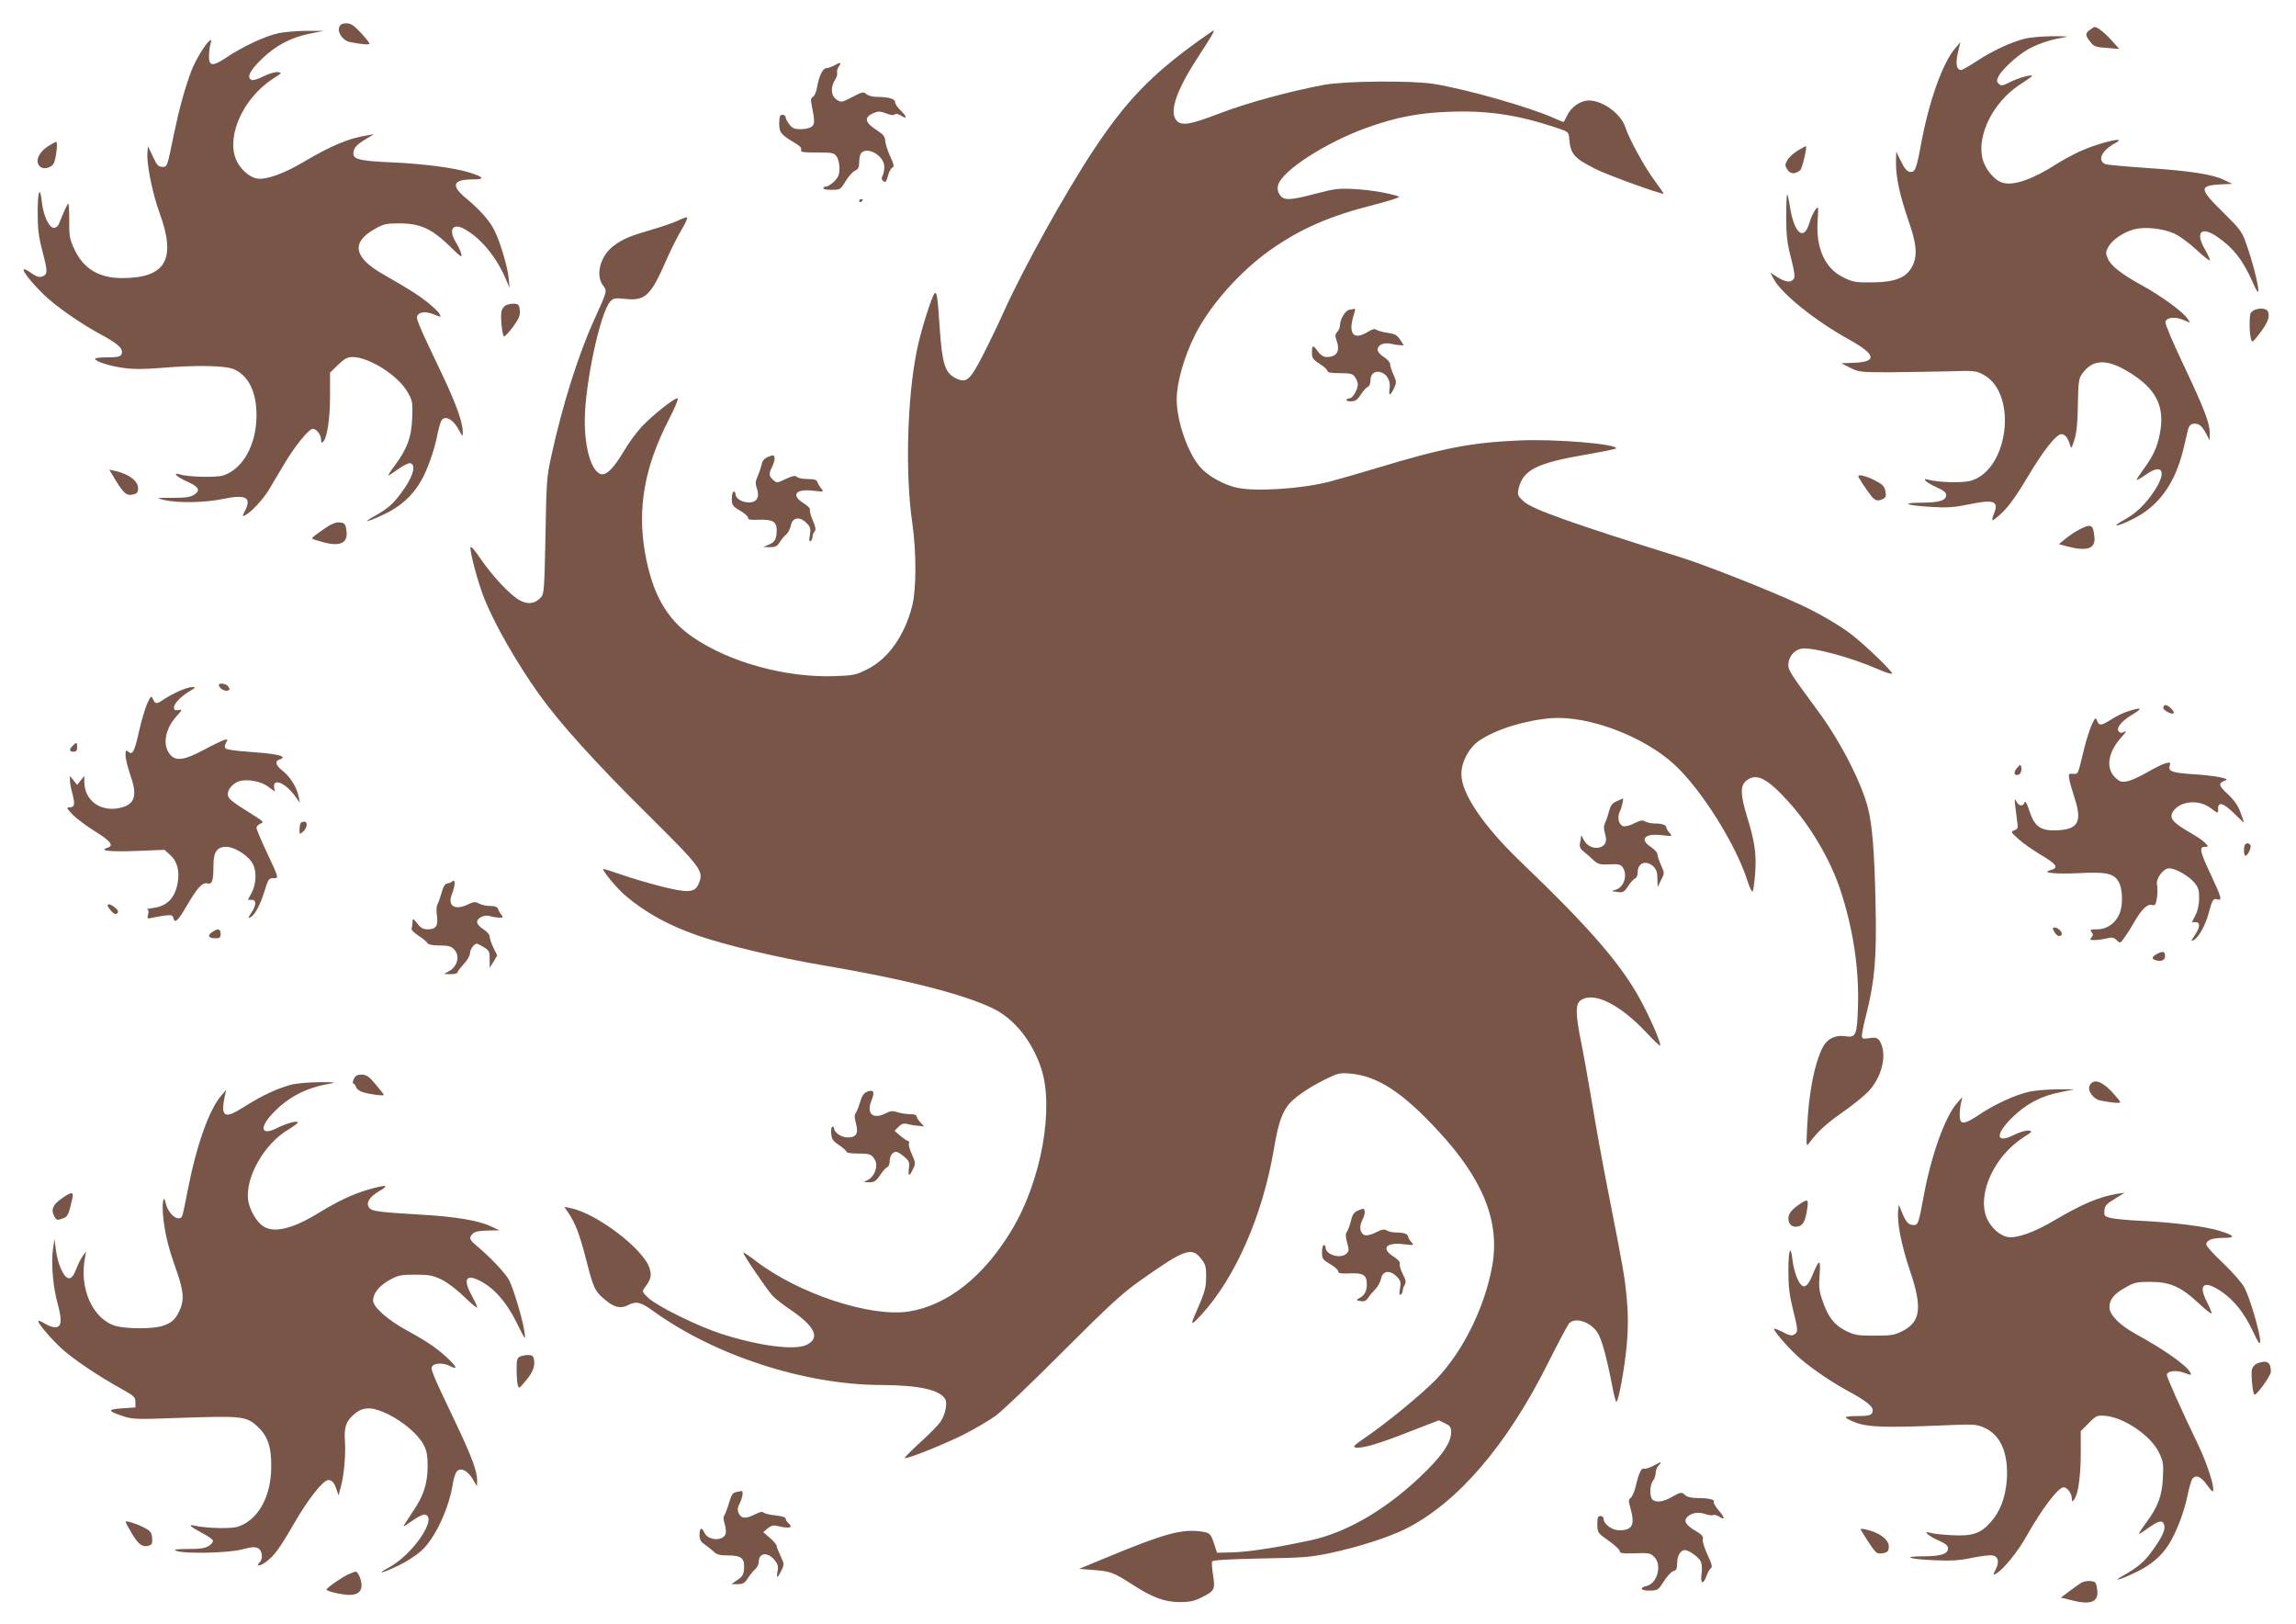<?xml version="1.0" standalone="no"?>
<!DOCTYPE svg PUBLIC "-//W3C//DTD SVG 20010904//EN"
 "http://www.w3.org/TR/2001/REC-SVG-20010904/DTD/svg10.dtd">
<svg version="1.0" xmlns="http://www.w3.org/2000/svg"
 width="1280pt" height="905pt" viewBox="0 0 1280 905"
 preserveAspectRatio="xMidYMid meet">
<g transform="translate(0,905) scale(0.1,-0.1)"
fill="#795548" stroke="none">
<path d="M1891 8898 c-11 -29 22 -75 58 -82 72 -14 111 -17 111 -9 0 4 -22 32
-49 61 -39 41 -55 52 -80 52 -24 0 -34 -6 -40 -22z"/>
<path d="M11652 8884 c-28 -19 -28 -32 1 -67 20 -26 31 -30 92 -34 l70 -6 -45
50 c-36 40 -78 73 -93 73 -2 0 -13 -7 -25 -16z"/>
<path d="M1552 8865 c-74 -16 -200 -75 -289 -135 -76 -51 -98 -50 -98 5 0 22
4 53 8 69 7 26 6 28 -7 17 -24 -20 -76 -107 -98 -163 -36 -94 -68 -210 -99
-358 -38 -186 -36 -180 -65 -180 -21 0 -30 10 -52 58 l-27 57 -3 -34 c-6 -62
27 -227 69 -342 93 -255 32 -359 -210 -359 -130 0 -216 52 -267 162 -26 56
-29 74 -28 160 0 53 -2 95 -6 93 -6 -4 -26 -49 -51 -112 -5 -14 -17 -23 -29
-23 -27 0 -59 70 -67 146 -10 93 -23 59 -23 -60 0 -89 5 -135 25 -210 30 -114
31 -132 7 -144 -20 -11 -37 -6 -75 21 -72 50 -27 -23 76 -124 66 -65 207 -163
322 -225 82 -44 115 -71 115 -95 0 -26 -15 -31 -86 -31 -35 0 -64 -3 -64 -8 0
-14 81 -41 160 -51 55 -8 115 -7 204 0 203 17 363 14 412 -8 80 -36 124 -127
124 -255 0 -164 -75 -300 -185 -336 -39 -13 -197 -9 -244 6 -44 13 -12 -17 44
-41 64 -29 74 -49 38 -72 -21 -14 -48 -18 -122 -18 -94 0 -95 0 -46 -12 78
-18 229 -15 329 6 129 27 161 8 120 -70 -14 -29 -14 -30 4 -20 33 17 96 85
128 136 17 28 56 93 87 146 57 98 139 199 161 199 20 0 46 -34 46 -60 0 -18 3
-21 11 -13 23 23 39 130 39 257 l0 129 45 44 c36 34 53 43 80 43 91 0 252
-101 305 -192 30 -51 31 -57 28 -148 -4 -108 -29 -174 -99 -267 -22 -29 -37
-53 -33 -53 3 0 28 16 55 36 27 19 57 34 66 32 32 -7 19 -64 -30 -137 -59 -85
-89 -113 -168 -157 -78 -43 -41 -35 58 12 87 42 151 100 197 178 38 63 78 176
96 271 7 33 17 66 22 73 24 29 67 3 101 -63 16 -30 16 -30 17 -5 0 54 -34 151
-109 310 -152 319 -155 328 -141 345 16 19 51 19 95 0 34 -14 35 -13 25 6 -6
11 -37 40 -68 65 -52 41 -88 64 -251 158 -161 93 -174 177 -39 251 47 27 62
30 138 30 113 -1 175 -29 276 -126 63 -62 72 -68 65 -43 -4 16 -18 45 -30 64
-42 70 -18 109 47 74 89 -48 177 -153 229 -273 l24 -56 -5 53 c-6 66 -50 212
-82 272 -28 54 -78 110 -156 175 -86 71 -74 105 37 105 71 0 64 13 -20 39 -84
26 -254 48 -430 56 -173 7 -215 17 -215 48 0 31 17 51 70 82 l45 27 -40 -7
c-102 -16 -197 -56 -355 -149 -109 -65 -209 -100 -258 -91 -45 8 -97 57 -118
110 -51 135 46 342 209 447 49 31 50 33 25 36 -14 2 -50 -9 -78 -23 -29 -15
-58 -24 -66 -21 -31 12 -13 51 54 116 79 77 165 122 272 143 l75 15 -95 0
c-52 0 -123 -6 -158 -13z"/>
<path d="M6684 8824 c-267 -192 -404 -334 -588 -611 -160 -242 -391 -659 -501
-903 -31 -69 -84 -179 -118 -245 -72 -139 -91 -154 -155 -120 -54 29 -70 83
-83 274 -12 178 -16 208 -29 195 -16 -16 -79 -217 -99 -319 -54 -268 -65 -691
-25 -960 23 -160 23 -367 0 -460 -43 -169 -135 -299 -254 -357 -62 -31 -75
-33 -183 -37 -272 -8 -581 77 -786 217 -147 100 -228 244 -268 476 -42 246 -1
475 132 734 36 70 58 122 50 122 -21 0 -142 -97 -201 -160 -30 -33 -74 -93
-97 -133 -58 -98 -100 -140 -131 -129 -51 18 -88 141 -88 295 0 204 86 606
142 666 17 19 26 21 82 15 115 -12 143 15 235 226 23 52 59 124 81 160 21 36
35 66 30 68 -5 2 -26 -6 -47 -16 -21 -11 -85 -33 -143 -50 -129 -38 -164 -52
-216 -90 -76 -55 -106 -163 -63 -222 25 -33 26 -28 -50 -196 -88 -194 -176
-474 -237 -754 -26 -117 -28 -144 -33 -446 -6 -294 -8 -324 -24 -342 -33 -37
-70 -43 -116 -20 -51 25 -154 134 -223 235 -30 45 -54 72 -55 63 -5 -24 42
-199 77 -286 57 -144 182 -361 308 -538 113 -157 311 -377 593 -656 313 -311
324 -325 294 -396 -21 -50 -58 -53 -212 -14 -70 18 -170 47 -222 66 -52 18
-96 32 -98 30 -7 -7 74 -105 120 -145 113 -97 240 -167 405 -225 159 -55 445
-123 697 -166 457 -77 789 -162 953 -242 117 -58 215 -180 266 -331 74 -221 2
-625 -160 -897 -156 -263 -360 -425 -576 -460 -214 -34 -615 98 -854 281 -36
28 -67 49 -70 47 -5 -6 131 -206 164 -242 15 -15 59 -50 98 -76 137 -93 168
-157 93 -195 -65 -34 -265 -8 -477 60 -133 43 -354 152 -406 199 -37 35 -38
37 -22 58 36 50 40 66 27 109 -32 106 -296 307 -441 335 l-34 7 23 -34 c40
-60 61 -116 98 -257 41 -162 49 -179 104 -225 51 -44 88 -53 128 -33 47 25 72
19 139 -29 344 -250 847 -414 1275 -415 211 -1 329 -27 357 -80 13 -25 -1 -89
-29 -128 -11 -16 -61 -67 -111 -112 -50 -46 -89 -85 -86 -87 8 -8 202 69 321
127 66 33 151 83 189 111 38 29 207 190 375 359 253 253 327 321 426 391 250
177 289 191 342 122 24 -32 28 -45 27 -102 -1 -64 -5 -79 -68 -224 -20 -45 -9
-41 43 16 188 207 338 548 401 912 25 145 40 193 75 247 29 43 115 104 218
154 65 32 78 35 133 30 153 -13 293 -104 493 -321 250 -270 344 -505 300 -751
-41 -230 -163 -477 -313 -633 -80 -82 -274 -242 -392 -322 -60 -41 -74 -54
-59 -57 35 -8 128 19 298 86 l168 65 34 -16 c29 -14 35 -22 35 -49 0 -54 -40
-117 -134 -212 -204 -205 -436 -345 -647 -391 -188 -41 -358 -67 -444 -68
l-80 -2 -15 45 c-21 64 -24 67 -79 74 -104 14 -207 -15 -511 -141 l-165 -68
80 -6 c95 -7 111 -13 216 -80 116 -75 180 -98 265 -99 55 0 81 5 121 25 75 38
78 44 66 123 -6 37 -8 72 -6 78 3 8 84 13 271 17 240 4 279 7 391 31 158 34
326 88 421 136 288 146 562 466 790 922 56 112 109 211 117 221 35 38 121 9
161 -54 22 -36 50 -139 78 -284 9 -49 20 -94 24 -98 11 -12 49 194 60 328 7
83 7 158 0 237 -11 123 -18 166 -105 608 -30 151 -70 372 -89 490 -20 118 -47
271 -61 339 -32 159 -33 214 -3 235 72 51 218 -21 367 -180 39 -42 74 -75 76
-72 7 6 -38 116 -90 217 -109 216 -281 418 -691 811 -206 198 -328 379 -327
486 0 68 42 146 100 186 93 63 254 113 402 125 208 15 517 -102 688 -261 149
-138 340 -443 404 -643 13 -40 26 -68 30 -62 4 7 10 53 14 103 8 106 -3 177
-46 316 -37 122 -38 171 -3 199 56 44 115 14 233 -116 123 -135 232 -320 289
-488 72 -216 107 -443 100 -655 -5 -161 -11 -175 -70 -166 -55 9 -102 -14
-126 -61 -46 -89 -78 -251 -87 -441 -6 -114 -5 -116 12 -92 44 60 93 106 182
168 53 37 117 88 143 114 73 75 106 189 77 265 -14 37 -27 44 -71 36 -34 -5
-38 -3 -38 16 0 12 11 66 25 119 47 187 58 319 51 617 -6 288 -18 433 -42 530
-36 142 -152 369 -274 535 -163 222 -170 232 -170 265 0 42 31 81 71 89 58 11
274 -46 431 -115 38 -17 73 -27 76 -24 8 8 -149 159 -228 220 -70 53 -180 117
-286 166 -175 81 -525 219 -669 264 -615 192 -825 267 -873 312 -30 28 -33 36
-27 65 24 109 99 147 387 196 87 15 158 30 158 33 0 25 -344 53 -540 44 -269
-12 -421 -41 -795 -154 -110 -33 -229 -67 -264 -76 -157 -40 -405 -56 -513
-34 -72 15 -161 64 -204 112 -71 78 -134 258 -134 381 0 94 42 240 103 361 82
162 248 350 414 468 170 121 334 193 588 257 83 21 143 41 135 44 -48 18 -158
37 -245 42 -90 5 -111 3 -218 -25 -147 -39 -181 -40 -203 -6 -11 17 -14 34 -9
52 19 80 269 241 500 323 161 57 284 81 455 87 214 8 381 -17 597 -89 66 -22
68 -24 71 -58 7 -89 26 -111 147 -172 62 -32 355 -138 379 -138 3 0 -19 32
-48 71 -55 73 -145 236 -165 300 -24 74 -124 148 -202 149 -47 0 -99 -35 -122
-83 -9 -20 -19 -37 -21 -37 -2 0 -28 11 -58 24 -135 60 -484 159 -663 188
-122 20 -496 17 -614 -5 -193 -36 -430 -101 -579 -158 -174 -67 -222 -74 -248
-34 -34 52 10 172 130 355 68 104 89 140 82 140 -2 0 -39 -25 -82 -56z"/>
<path d="M11287 8834 c-74 -18 -184 -69 -272 -128 -38 -25 -75 -46 -82 -46
-26 0 -32 35 -18 96 l14 59 -30 -35 c-70 -83 -145 -295 -189 -531 -26 -142
-33 -161 -63 -157 -15 2 -30 19 -49 58 l-27 55 -1 -63 c0 -84 22 -184 70 -323
43 -122 50 -187 26 -242 -31 -73 -95 -101 -236 -101 -85 -1 -101 2 -154 28
-102 50 -153 162 -143 315 5 84 5 85 -13 61 -10 -14 -24 -44 -31 -67 -31 -113
-88 -66 -111 90 -6 37 -13 66 -15 63 -3 -3 -5 -60 -5 -128 0 -99 5 -143 27
-227 20 -80 23 -106 14 -117 -17 -21 -44 -17 -90 11 l-40 26 17 -32 c43 -85
234 -238 428 -345 144 -80 152 -121 23 -126 l-72 -3 50 -25 c47 -24 59 -25
215 -25 91 1 237 3 325 5 156 5 161 4 205 -20 190 -106 137 -531 -74 -590 -47
-13 -182 -9 -235 6 -44 13 -12 -17 45 -42 40 -18 54 -29 54 -44 0 -30 -41 -42
-145 -42 -117 -1 -73 -16 70 -24 80 -5 121 -2 203 15 139 29 168 18 137 -55
-8 -19 -10 -34 -6 -34 5 0 31 21 58 48 32 30 81 99 136 192 86 145 160 240
189 240 20 0 37 -21 47 -57 8 -27 9 -26 26 27 12 40 18 94 19 196 2 126 5 144
24 171 57 80 134 84 252 14 161 -96 212 -195 180 -353 -14 -73 -38 -123 -92
-196 -22 -30 -38 -55 -36 -57 2 -2 27 12 55 32 90 62 113 13 44 -92 -51 -77
-102 -126 -171 -164 -78 -43 -37 -38 51 6 143 71 234 197 280 385 11 45 23 97
27 113 5 21 15 31 30 33 29 4 48 -11 72 -57 l19 -36 0 40 c1 56 -31 138 -148
385 -56 118 -101 223 -99 235 4 26 53 32 102 11 l36 -15 -16 24 c-24 37 -148
127 -254 185 -116 64 -173 109 -190 151 -12 27 -11 36 4 63 20 38 84 82 141
97 60 17 163 6 227 -23 31 -15 86 -55 126 -93 40 -37 72 -62 72 -55 0 7 -14
37 -31 66 -50 89 -17 123 66 68 92 -61 149 -133 202 -254 23 -52 33 -67 33
-49 0 35 -34 167 -67 259 -24 70 -34 82 -130 177 -136 134 -136 149 -3 156
l55 2 -46 22 c-65 32 -193 51 -434 67 -115 8 -218 17 -227 21 -48 19 -22 76
52 116 84 44 -86 5 -196 -45 -38 -18 -96 -49 -127 -69 -133 -86 -240 -123
-301 -106 -48 13 -102 79 -115 140 -28 131 62 309 206 405 32 21 63 42 68 47
19 18 -69 -5 -118 -30 -44 -22 -51 -23 -64 -10 -13 13 -13 18 0 44 19 35 89
101 148 139 52 33 130 61 201 73 48 8 44 9 -47 9 -55 0 -126 -6 -158 -14z"/>
<path d="M4650 8685 c-14 -8 -33 -14 -43 -15 -20 0 -41 -43 -52 -107 -4 -24
-14 -47 -22 -52 -12 -6 -14 -17 -9 -42 19 -91 19 -112 0 -126 -10 -7 -37 -13
-60 -13 -34 0 -47 5 -63 26 -12 15 -21 33 -21 40 0 8 -8 14 -17 14 -15 0 -18
-9 -19 -48 0 -52 9 -62 94 -113 22 -13 32 -25 28 -34 -4 -13 10 -15 89 -15 86
0 95 -2 109 -22 9 -12 16 -42 16 -66 0 -35 -6 -49 -29 -73 -16 -16 -37 -29
-45 -29 -9 0 -16 -4 -16 -9 0 -6 21 -10 48 -9 45 0 48 1 76 48 16 27 40 53 53
59 18 8 23 18 23 49 0 21 5 43 12 50 37 37 128 -18 128 -78 0 -17 -4 -40 -10
-50 -7 -13 -6 -21 5 -30 11 -9 16 -4 25 30 6 22 17 43 25 46 11 5 9 17 -12 62
-15 32 -27 71 -28 87 -1 24 -11 36 -48 60 -67 43 -72 72 -16 95 24 11 37 10
69 -2 25 -10 42 -12 48 -6 6 6 19 4 36 -7 35 -23 33 -5 -4 30 -16 16 -30 36
-30 46 0 18 -37 29 -103 29 -22 0 -48 7 -58 16 -15 14 -22 12 -78 -17 -58 -30
-61 -31 -86 -15 -33 22 -37 70 -8 114 8 13 12 29 10 37 -3 7 1 22 9 34 17 24
9 26 -26 6z"/>
<path d="M268 8235 c-56 -37 -75 -88 -43 -115 19 -16 61 -5 74 18 13 24 25
122 14 121 -4 0 -25 -11 -45 -24z"/>
<path d="M10021 8210 c-25 -16 -51 -40 -58 -55 -13 -23 -12 -30 2 -51 16 -25
42 -26 71 -3 11 9 39 128 32 134 -2 1 -23 -10 -47 -25z"/>
<path d="M4790 7929 c0 -5 5 -7 10 -4 6 3 10 8 10 11 0 2 -4 4 -10 4 -5 0 -10
-5 -10 -11z"/>
<path d="M2824 7350 c-12 -4 -24 -20 -28 -34 -7 -29 3 -134 14 -141 4 -2 26
21 49 52 34 46 41 64 39 92 -3 30 -7 36 -28 38 -14 1 -35 -2 -46 -7z"/>
<path d="M7522 7323 c-24 -5 -52 -54 -52 -89 0 -10 -7 -25 -15 -34 -12 -13
-13 -23 -5 -44 23 -62 4 -96 -54 -96 -17 0 -33 10 -48 30 -28 39 -34 38 -34
-5 0 -31 6 -39 43 -63 24 -15 43 -33 43 -39 0 -9 21 -13 69 -13 61 0 72 -3 85
-22 9 -12 16 -31 16 -41 0 -27 -29 -77 -45 -77 -7 0 -16 -4 -19 -8 -3 -5 9 -9
25 -9 25 0 36 8 56 38 13 21 31 40 39 43 8 3 14 18 14 34 0 37 22 56 55 48 36
-9 59 -49 52 -91 -7 -44 3 -44 24 0 15 32 15 37 -2 76 -11 23 -19 49 -19 59 0
10 -16 28 -35 40 -20 12 -35 30 -35 40 0 27 35 43 73 34 18 -4 41 -8 53 -8
l20 -1 -20 31 c-18 27 -29 33 -71 39 -27 4 -55 12 -62 17 -9 7 -23 3 -46 -11
-82 -51 -114 -12 -79 97 6 17 8 31 4 31 -4 -1 -18 -4 -30 -6z"/>
<path d="M12570 7323 c-8 -3 -18 -11 -22 -17 -9 -13 -9 -112 1 -145 6 -23 9
-21 48 30 45 60 57 89 48 119 -6 20 -41 26 -75 13z"/>
<path d="M4283 6504 c-23 -10 -33 -22 -38 -46 -4 -18 -14 -47 -22 -65 -12 -26
-13 -39 -3 -67 8 -26 8 -41 0 -56 -21 -40 -120 -17 -120 28 0 7 -4 12 -10 12
-5 0 -10 -18 -10 -40 0 -36 4 -41 45 -66 25 -14 45 -32 45 -40 0 -11 15 -13
63 -11 75 2 97 -11 97 -58 0 -49 -9 -66 -44 -81 l-31 -13 37 -1 c30 0 41 5 55
28 9 15 25 34 36 43 10 8 22 31 26 50 9 46 49 52 87 14 22 -22 25 -31 19 -67
-5 -29 -4 -39 4 -34 6 4 11 15 11 25 0 9 5 22 11 28 9 9 6 25 -10 63 -12 28
-19 55 -16 60 3 5 -12 21 -35 35 -72 45 -46 81 52 70 61 -7 62 -7 47 11 -9 11
-19 27 -22 37 -5 13 -18 17 -55 17 -26 0 -53 5 -60 12 -9 9 -23 6 -62 -12 -48
-23 -50 -23 -70 -5 -24 22 -25 36 -4 76 8 17 14 38 12 48 -3 16 -6 16 -35 5z"/>
<path d="M647 6369 c45 -72 60 -84 96 -75 21 5 27 12 27 35 0 40 -52 79 -128
96 l-33 7 38 -63z"/>
<path d="M10360 6395 c0 -6 44 -74 70 -107 23 -30 40 -34 69 -18 15 7 17 17
12 42 -5 27 -15 38 -60 61 -49 24 -91 35 -91 22z"/>
<path d="M1820 6111 c-58 -39 -85 -60 -79 -64 2 -2 29 -11 60 -19 97 -27 142
-4 130 67 -5 35 -10 40 -36 43 -20 2 -45 -7 -75 -27z"/>
<path d="M11595 6100 c-22 -11 -57 -34 -79 -52 l-38 -31 48 -13 c110 -29 158
-12 150 54 -7 69 -17 74 -81 42z"/>
<path d="M1220 5232 c0 -14 23 -32 42 -32 21 0 23 11 6 28 -13 13 -48 16 -48
4z"/>
<path d="M992 5195 c-30 -14 -66 -34 -82 -45 -36 -26 -45 -25 -57 3 -10 21
-12 19 -33 -26 -11 -26 -32 -95 -45 -154 -26 -116 -36 -133 -60 -113 -13 11
-15 8 -15 -21 0 -19 12 -65 25 -104 42 -117 29 -165 -47 -186 -112 -30 -207
35 -208 143 l0 33 -20 -25 -20 -25 -20 25 -20 25 0 -25 c0 -14 6 -47 14 -75
15 -59 12 -75 -17 -75 -18 0 -16 -5 18 -41 22 -22 78 -64 125 -93 89 -56 107
-79 68 -92 -51 -16 19 -23 168 -17 l151 6 32 -29 c41 -37 54 -91 40 -163 -16
-78 -58 -120 -129 -131 -30 -4 -49 -8 -41 -9 9 -1 11 -9 7 -27 -6 -24 -5 -26
16 -21 13 3 45 9 71 13 44 6 49 4 54 -15 8 -30 25 -14 74 70 58 99 87 132 114
125 28 -7 35 13 35 102 0 73 20 102 72 102 40 0 110 -41 139 -82 31 -42 31
-118 2 -174 l-21 -40 22 0 c27 1 25 -33 -5 -75 -15 -22 -16 -27 -5 -23 24 9
57 69 81 148 20 65 24 71 48 71 33 -1 33 -2 -39 151 -30 64 -54 122 -54 130 0
8 10 18 22 23 21 8 17 12 -42 49 -128 80 -140 91 -140 117 0 28 33 63 68 72
47 11 120 -3 157 -32 l37 -27 -4 23 c-7 54 62 26 115 -46 l29 -40 -7 35 c-10
51 -49 113 -90 144 -39 30 -45 55 -15 63 11 3 18 9 15 13 -7 12 -68 21 -193
30 -63 4 -118 12 -124 18 -7 7 -6 17 2 32 11 20 10 21 -12 15 -12 -4 -64 -29
-114 -56 -104 -55 -151 -63 -183 -28 -46 50 -34 140 30 213 36 40 37 43 14 38
-20 -3 -25 0 -25 15 0 22 38 61 90 92 33 20 33 21 10 21 -14 0 -49 -11 -78
-25z"/>
<path d="M12060 5105 c0 -15 48 -40 58 -30 8 7 -29 45 -45 45 -7 0 -13 -7 -13
-15z"/>
<path d="M11863 5085 c-24 -7 -65 -27 -91 -44 -58 -37 -70 -38 -81 -8 -8 20
-11 18 -31 -26 -11 -26 -30 -84 -41 -130 -36 -150 -33 -142 -62 -140 -24 2
-26 -1 -21 -30 3 -18 17 -67 31 -109 41 -128 18 -170 -95 -176 -94 -5 -129 19
-158 107 -14 44 -23 59 -27 48 -9 -24 -32 -21 -46 6 -10 19 -11 14 -6 -28 3
-27 8 -67 11 -87 5 -33 3 -39 -16 -46 -21 -8 -20 -10 22 -48 24 -23 78 -60
119 -85 97 -57 110 -76 58 -90 -52 -14 33 -22 160 -16 152 8 194 -1 221 -46
24 -38 27 -131 6 -180 -22 -53 -70 -87 -123 -87 -39 0 -44 -2 -33 -15 10 -12
10 -18 0 -30 -11 -13 -8 -15 16 -15 16 0 46 4 67 9 32 8 42 6 58 -10 18 -18
19 -18 42 14 13 18 36 53 50 79 44 77 77 110 102 104 20 -5 23 -1 30 40 3 25
4 58 0 73 -7 34 35 91 68 91 34 0 104 -39 137 -76 26 -30 30 -43 30 -90 0 -35
-7 -69 -20 -94 l-20 -40 20 0 c28 0 26 -29 -5 -74 -22 -32 -22 -35 -5 -26 28
15 66 85 84 153 19 72 24 80 47 74 29 -8 24 9 -36 138 -61 129 -66 155 -33
155 21 0 21 0 2 21 -10 11 -46 36 -79 55 -104 59 -125 85 -99 123 41 58 144
66 209 16 41 -30 42 -31 41 -3 -2 42 31 32 89 -26 30 -30 55 -53 55 -51 0 2
-9 29 -20 58 -14 38 -36 69 -71 101 -51 47 -54 61 -15 75 17 7 12 10 -29 19
-28 6 -97 14 -155 17 -112 8 -134 16 -124 48 6 17 3 19 -22 13 -16 -4 -63 -27
-104 -51 -41 -24 -92 -47 -112 -50 -33 -6 -41 -3 -68 23 -52 53 -38 140 37
223 25 28 31 38 17 31 -17 -9 -24 -9 -33 2 -15 18 17 58 75 92 64 38 56 44
-23 19z"/>
<path d="M406 4894 c-22 -21 -20 -34 4 -34 15 0 20 7 20 25 0 29 -3 30 -24 9z"/>
<path d="M11248 4773 c-22 -24 -23 -43 -3 -43 18 0 28 21 23 46 -3 14 -5 14
-20 -3z"/>
<path d="M9013 4584 c-25 -11 -34 -23 -43 -56 -6 -24 -16 -53 -22 -65 -8 -17
-8 -32 0 -60 13 -43 3 -68 -32 -77 -33 -8 -71 10 -87 43 l-13 26 -6 -35 c-6
-29 -3 -38 17 -55 14 -11 38 -32 55 -48 26 -24 36 -27 90 -25 49 3 62 0 74
-16 29 -40 9 -109 -35 -124 l-26 -9 33 -5 c30 -4 36 -1 59 33 13 21 31 40 39
43 8 3 14 18 14 34 0 53 47 70 88 32 16 -16 22 -33 22 -68 l1 -47 19 39 c20
39 20 39 0 84 -11 24 -20 52 -20 61 0 9 -16 26 -35 39 -67 43 -37 78 57 67 62
-7 63 -7 46 12 -10 11 -18 24 -18 30 0 15 -24 23 -66 23 -19 0 -42 5 -52 11
-14 9 -27 7 -61 -10 -24 -13 -50 -19 -62 -16 -25 8 -35 50 -18 83 11 23 22 74
16 71 -1 0 -16 -7 -34 -15z"/>
<path d="M1677 4463 c-4 -3 -7 -20 -7 -36 0 -29 0 -30 20 -12 23 20 27 55 7
55 -8 0 -17 -3 -20 -7z"/>
<path d="M12517 4343 c-10 -9 -9 -63 1 -63 13 0 35 47 28 59 -8 12 -20 14 -29
4z"/>
<path d="M2518 4134 c-4 -3 -14 -7 -24 -8 -13 -2 -23 -18 -32 -52 -8 -27 -18
-57 -24 -67 -5 -10 -6 -38 -2 -63 8 -54 -6 -74 -51 -74 -26 0 -40 8 -59 33
-23 29 -26 30 -26 10 0 -12 -2 -28 -5 -36 -4 -9 10 -24 37 -42 24 -15 47 -34
51 -42 5 -8 28 -13 67 -13 47 0 64 -4 80 -20 36 -36 22 -97 -28 -124 l-27 -15
38 -1 c20 0 37 4 37 9 0 5 16 26 35 47 19 20 35 47 35 60 0 21 23 54 38 54 4
0 22 -9 40 -20 29 -18 32 -24 32 -67 l0 -48 21 34 21 35 -21 43 c-12 24 -21
52 -21 62 0 11 -15 29 -35 41 -21 13 -35 30 -35 41 0 24 44 43 74 32 11 -4 33
-7 48 -8 23 0 25 2 14 15 -7 8 -16 23 -19 33 -5 12 -17 17 -44 17 -21 0 -49 6
-63 14 -22 11 -30 10 -63 -6 -69 -34 -113 -8 -89 54 22 56 22 95 0 72z"/>
<path d="M600 4002 c0 -5 10 -18 21 -31 16 -17 24 -20 33 -11 8 9 5 16 -13 31
-24 20 -41 24 -41 11z"/>
<path d="M11450 3861 c14 -27 30 -35 42 -23 11 11 -16 42 -38 42 -11 0 -12 -4
-4 -19z"/>
<path d="M1182 3854 c-28 -19 -20 -34 19 -34 24 0 29 4 29 25 0 29 -16 32 -48
9z"/>
<path d="M12027 3734 c-32 -17 -35 -30 -6 -37 29 -8 49 2 49 23 0 27 -11 30
-43 14z"/>
<path d="M1972 3035 c-6 -14 -7 -25 -2 -25 5 0 11 -9 15 -19 3 -11 20 -24 38
-29 39 -12 117 -22 117 -15 0 3 -21 29 -46 59 -38 45 -52 54 -79 54 -24 0 -34
-6 -43 -25z"/>
<path d="M1628 3005 c-77 -19 -169 -62 -268 -125 -109 -70 -131 -57 -107 60
l8 35 -26 -30 c-70 -80 -141 -283 -190 -537 -13 -71 -27 -133 -30 -138 -21
-33 -77 13 -91 73 -13 62 -23 -5 -13 -89 12 -96 28 -159 74 -289 39 -112 43
-162 16 -220 -22 -49 -44 -69 -96 -86 -54 -17 -198 -17 -260 0 -128 38 -205
209 -171 381 l6 35 -17 -24 c-10 -12 -27 -46 -38 -75 -15 -37 -26 -51 -40 -51
-28 0 -62 74 -73 155 l-8 65 -9 -59 c-10 -79 0 -209 26 -301 25 -92 23 -129
-9 -133 -12 -2 -38 6 -58 18 -19 12 -37 20 -40 17 -8 -8 70 -100 134 -158 64
-57 204 -152 332 -222 67 -38 75 -45 75 -72 l0 -30 -74 -5 c-85 -6 -83 -15 9
-45 49 -16 76 -17 290 -9 370 13 392 11 455 -47 58 -53 79 -115 77 -229 -1
-164 -74 -293 -186 -330 -38 -12 -176 -9 -241 6 -40 9 -26 -5 42 -41 31 -16
58 -35 60 -42 3 -6 -8 -20 -23 -30 -21 -13 -48 -17 -116 -17 -66 0 -83 -3 -66
-10 43 -18 286 -13 365 7 55 15 76 16 92 7 23 -12 29 -58 9 -78 -25 -25 2 -23
36 3 47 36 73 71 157 216 78 135 161 239 189 239 21 0 34 -15 47 -55 l10 -30
12 43 c19 67 29 182 24 259 -6 81 8 117 60 157 48 37 98 34 185 -9 84 -43 165
-112 194 -169 17 -31 22 -59 22 -116 0 -100 -23 -170 -84 -258 -27 -41 -50
-76 -50 -79 0 -3 23 12 51 32 28 20 58 35 67 33 75 -14 -64 -221 -198 -294
-80 -43 -41 -35 56 12 40 19 94 54 122 79 77 69 156 238 177 378 4 25 13 54
20 63 20 27 59 10 89 -38 l25 -43 1 31 c0 53 -29 133 -120 324 -135 283 -142
301 -129 316 15 18 63 18 99 -1 44 -23 37 -4 -17 47 -60 55 -114 92 -228 154
-105 58 -185 129 -185 165 0 40 34 82 91 114 49 27 63 30 144 30 79 0 97 -4
148 -28 34 -17 87 -58 128 -98 38 -37 69 -63 69 -56 0 7 -14 36 -30 66 -51 92
-32 123 49 80 78 -41 145 -118 201 -231 50 -101 51 -102 44 -53 -9 67 -60 238
-85 288 -20 39 -106 130 -182 193 -41 35 -44 45 -21 68 11 11 36 16 82 17 l67
1 -50 23 c-68 32 -197 54 -395 65 -223 13 -267 19 -280 36 -23 26 -2 62 53 94
62 35 43 39 -57 10 -85 -24 -166 -62 -275 -128 -149 -92 -253 -117 -314 -77
-36 23 -74 89 -83 141 -20 127 88 319 225 399 28 17 51 34 51 38 0 13 -60 -3
-114 -30 -90 -46 -104 -1 -24 83 83 88 187 142 314 163 42 8 35 9 -51 9 -55 0
-126 -6 -157 -13z"/>
<path d="M11650 3000 c-15 -27 19 -76 58 -84 72 -14 112 -17 112 -9 0 4 -23
32 -50 61 -56 58 -100 70 -120 32z"/>
<path d="M4837 2966 c-21 -8 -31 -21 -42 -59 -8 -27 -19 -55 -25 -62 -7 -9 -7
-26 2 -58 15 -56 2 -77 -48 -77 -33 0 -74 28 -74 50 0 6 -4 10 -9 10 -6 0 -9
-17 -7 -37 2 -32 8 -42 44 -66 23 -16 42 -33 42 -38 0 -5 28 -9 63 -9 68 0 78
-4 96 -38 17 -32 -3 -88 -37 -107 l-27 -14 32 -1 c27 0 37 7 59 39 14 22 32
42 40 45 8 3 14 18 14 34 0 29 16 52 36 52 7 0 27 -12 44 -27 28 -23 32 -31
27 -65 -6 -47 3 -48 23 -4 15 30 14 36 -6 81 -12 26 -20 54 -17 61 3 8 1 14
-4 14 -5 0 -24 13 -43 28 l-33 29 22 22 c17 17 29 21 49 16 15 -4 42 -9 61
-10 l33 -4 -21 23 c-12 12 -21 28 -21 34 0 7 -15 12 -39 12 -21 0 -52 5 -69
11 -24 8 -37 7 -61 -5 -72 -38 -112 -6 -84 66 21 52 15 66 -20 54z"/>
<path d="M11314 2965 c-78 -17 -194 -70 -283 -130 -84 -56 -106 -56 -106 0 0
22 4 54 8 70 l7 30 -31 -35 c-66 -76 -143 -291 -185 -519 -28 -153 -31 -163
-62 -159 -26 3 -39 20 -64 83 l-12 30 -4 -35 c-7 -64 19 -194 65 -330 71 -209
61 -288 -42 -340 -44 -22 -63 -25 -155 -25 -94 0 -111 3 -160 27 -65 33 -99
77 -130 169 -19 53 -21 77 -16 143 7 91 -2 91 -39 0 -32 -79 -57 -84 -86 -19
-11 26 -23 71 -26 101 -10 93 -23 59 -23 -60 0 -88 6 -135 25 -212 30 -118 30
-130 7 -143 -14 -8 -30 -4 -65 15 -26 13 -47 21 -47 17 0 -16 95 -123 150
-169 68 -58 173 -129 265 -179 96 -52 135 -83 135 -105 0 -27 -14 -33 -86 -33
-35 0 -64 -3 -64 -8 0 -4 25 -17 57 -29 68 -25 162 -28 463 -16 196 9 207 8
252 -12 91 -40 135 -141 126 -288 -7 -98 -36 -178 -89 -237 -56 -65 -104 -81
-221 -74 -51 3 -104 8 -117 13 -45 14 -12 -17 45 -42 39 -17 54 -29 54 -44 0
-32 -38 -44 -137 -45 -127 0 -80 -16 67 -22 89 -4 135 -1 205 14 50 10 101 16
115 13 31 -7 37 -38 15 -80 -15 -30 -15 -31 2 -22 40 22 122 122 172 212 86
152 176 270 206 270 19 0 45 -34 45 -61 1 -22 1 -23 14 -6 22 28 36 132 36
262 l0 118 45 45 c43 43 47 44 94 40 104 -10 251 -111 296 -202 25 -51 27 -64
23 -144 -5 -101 -28 -161 -93 -249 -24 -32 -42 -60 -40 -62 2 -2 26 13 53 33
56 40 78 45 87 17 8 -26 -9 -65 -61 -138 -48 -67 -81 -96 -165 -144 -69 -38
-26 -28 66 16 86 41 142 89 185 155 42 66 87 182 106 278 9 42 21 83 26 89 20
25 48 13 81 -33 17 -25 33 -41 35 -36 8 26 -34 156 -84 260 -93 193 -174 374
-174 388 0 22 51 29 97 12 41 -15 42 -15 32 4 -20 38 -145 126 -300 211 -93
51 -149 108 -149 151 0 43 26 75 92 111 47 27 62 30 138 30 110 -1 170 -28
268 -120 40 -37 72 -62 72 -56 0 6 -13 37 -29 69 -48 95 -12 118 83 53 70 -48
126 -118 172 -214 36 -76 44 -87 44 -61 0 46 -58 242 -88 298 -15 27 -67 86
-119 136 -51 47 -93 94 -93 103 0 24 32 37 95 37 71 0 64 13 -20 39 -80 25
-256 47 -435 56 -74 3 -152 11 -173 16 -35 9 -38 13 -35 42 2 27 12 37 58 65
l55 34 -40 -6 c-104 -17 -197 -57 -355 -150 -109 -65 -209 -100 -258 -91 -45
8 -97 57 -118 110 -51 135 45 342 209 447 49 31 50 33 25 36 -14 2 -50 -9 -78
-23 -104 -53 -110 0 -12 96 79 77 162 121 272 142 l75 15 -95 0 c-52 0 -123
-6 -156 -13z"/>
<path d="M343 2369 c-48 -34 -60 -61 -42 -95 14 -27 17 -28 53 -14 24 9 29 20
50 113 8 35 -7 35 -61 -4z"/>
<path d="M10040 2343 c-50 -33 -70 -57 -70 -84 0 -34 23 -53 55 -45 28 7 40
30 50 99 8 51 3 55 -35 30z"/>
<path d="M7574 2304 c-26 -11 -34 -22 -43 -61 -7 -26 -17 -53 -23 -60 -7 -9
-7 -27 2 -59 11 -39 11 -47 -3 -61 -32 -32 -117 -8 -117 34 0 7 -4 13 -10 13
-5 0 -10 -18 -10 -40 0 -36 4 -41 45 -66 25 -14 45 -32 45 -40 0 -11 14 -14
63 -12 77 4 97 -9 97 -61 0 -39 -13 -62 -44 -78 -17 -9 -16 -11 8 -15 21 -4
31 0 44 19 9 14 28 36 41 49 13 13 26 38 30 56 9 45 49 51 87 13 22 -22 25
-31 19 -67 -5 -29 -4 -39 4 -34 6 4 11 14 11 22 0 8 5 22 11 32 9 14 7 27 -11
61 -12 24 -19 49 -16 57 3 9 -9 23 -34 39 -72 45 -45 81 52 70 62 -7 63 -7 46
12 -10 11 -18 24 -18 30 0 15 -24 23 -66 23 -19 0 -42 5 -52 11 -14 9 -27 7
-61 -10 -24 -13 -50 -19 -62 -16 -27 9 -34 47 -14 85 9 17 15 39 13 49 -3 16
-6 16 -34 5z"/>
<path d="M2903 1490 c-20 -8 -23 -16 -23 -72 0 -35 3 -73 6 -86 7 -23 7 -23
35 10 44 49 61 86 57 121 -2 26 -8 32 -28 34 -14 1 -35 -2 -47 -7z"/>
<path d="M12583 1450 c-12 -5 -24 -18 -28 -30 -7 -22 2 -127 12 -143 8 -13 93
104 93 128 0 53 -23 66 -77 45z"/>
<path d="M9216 879 c-21 -11 -44 -18 -51 -15 -15 5 -29 -25 -46 -99 -6 -27
-19 -56 -27 -63 -14 -11 -14 -18 -2 -60 26 -91 10 -122 -62 -122 -41 0 -88 34
-88 65 0 8 -8 15 -17 15 -15 0 -18 -9 -18 -47 1 -47 2 -48 63 -91 34 -24 62
-50 62 -58 0 -12 16 -14 85 -12 76 3 86 1 107 -20 45 -44 18 -148 -42 -162
-43 -10 -33 -27 16 -26 46 1 49 3 80 52 18 28 42 54 53 57 17 4 21 13 21 45 0
40 19 72 43 72 21 0 75 -38 87 -61 8 -14 10 -40 6 -71 -8 -58 10 -64 29 -9 6
17 16 35 23 40 10 6 5 24 -19 75 -17 37 -29 75 -26 86 4 16 -5 26 -39 46 -55
32 -70 57 -48 78 23 24 63 30 100 17 19 -7 39 -9 44 -6 6 4 22 -1 35 -9 34
-23 31 -4 -6 38 -17 20 -28 40 -25 45 8 12 -29 21 -91 21 -32 0 -57 6 -67 15
-20 20 -27 19 -77 -10 -48 -27 -88 -32 -107 -13 -17 17 -15 80 3 104 8 10 15
30 15 43 0 14 7 33 17 43 21 23 16 23 -31 -3z"/>
<path d="M4103 733 c-18 -3 -26 -17 -39 -61 -9 -31 -21 -62 -26 -69 -6 -8 -6
-24 2 -47 6 -20 9 -45 5 -56 -13 -41 -97 -38 -117 5 -16 35 -28 31 -28 -10 0
-26 6 -38 26 -52 15 -10 37 -28 51 -40 19 -19 36 -23 83 -23 73 0 92 -16 88
-73 -2 -34 -9 -45 -37 -64 l-34 -23 36 0 c29 0 39 6 56 33 11 17 29 40 40 49
12 10 21 29 21 42 0 53 52 57 90 8 16 -20 20 -35 15 -59 -8 -43 0 -42 21 3 17
34 16 37 -4 80 -12 25 -22 50 -22 57 0 6 -17 27 -37 44 l-38 33 25 21 c17 14
32 19 50 14 70 -17 96 -11 65 15 -8 7 -15 18 -15 25 0 8 -21 14 -56 18 -31 3
-61 10 -67 16 -7 7 -23 3 -48 -10 -51 -26 -77 -24 -90 5 -9 19 -8 31 5 57 17
34 21 70 9 68 -5 -1 -18 -4 -30 -6z"/>
<path d="M700 567 c0 -3 16 -33 36 -66 37 -62 59 -77 95 -66 16 5 20 14 17 43
-3 31 -9 39 -48 59 -47 23 -100 39 -100 30z"/>
<path d="M10376 519 c45 -75 78 -121 90 -126 8 -3 25 -2 39 1 19 5 25 13 25
35 0 40 -52 79 -129 96 -27 6 -32 4 -25 -6z"/>
<path d="M1943 275 c-34 -14 -122 -76 -123 -85 0 -10 88 -30 129 -30 51 0 73
25 65 71 -7 34 -21 59 -33 59 -3 -1 -20 -7 -38 -15z"/>
<path d="M11605 229 c-11 -7 -42 -28 -68 -48 l-48 -36 65 -16 c107 -27 149 -7
137 66 -5 35 -10 40 -36 42 -17 2 -39 -2 -50 -8z"/>
</g>
</svg>
